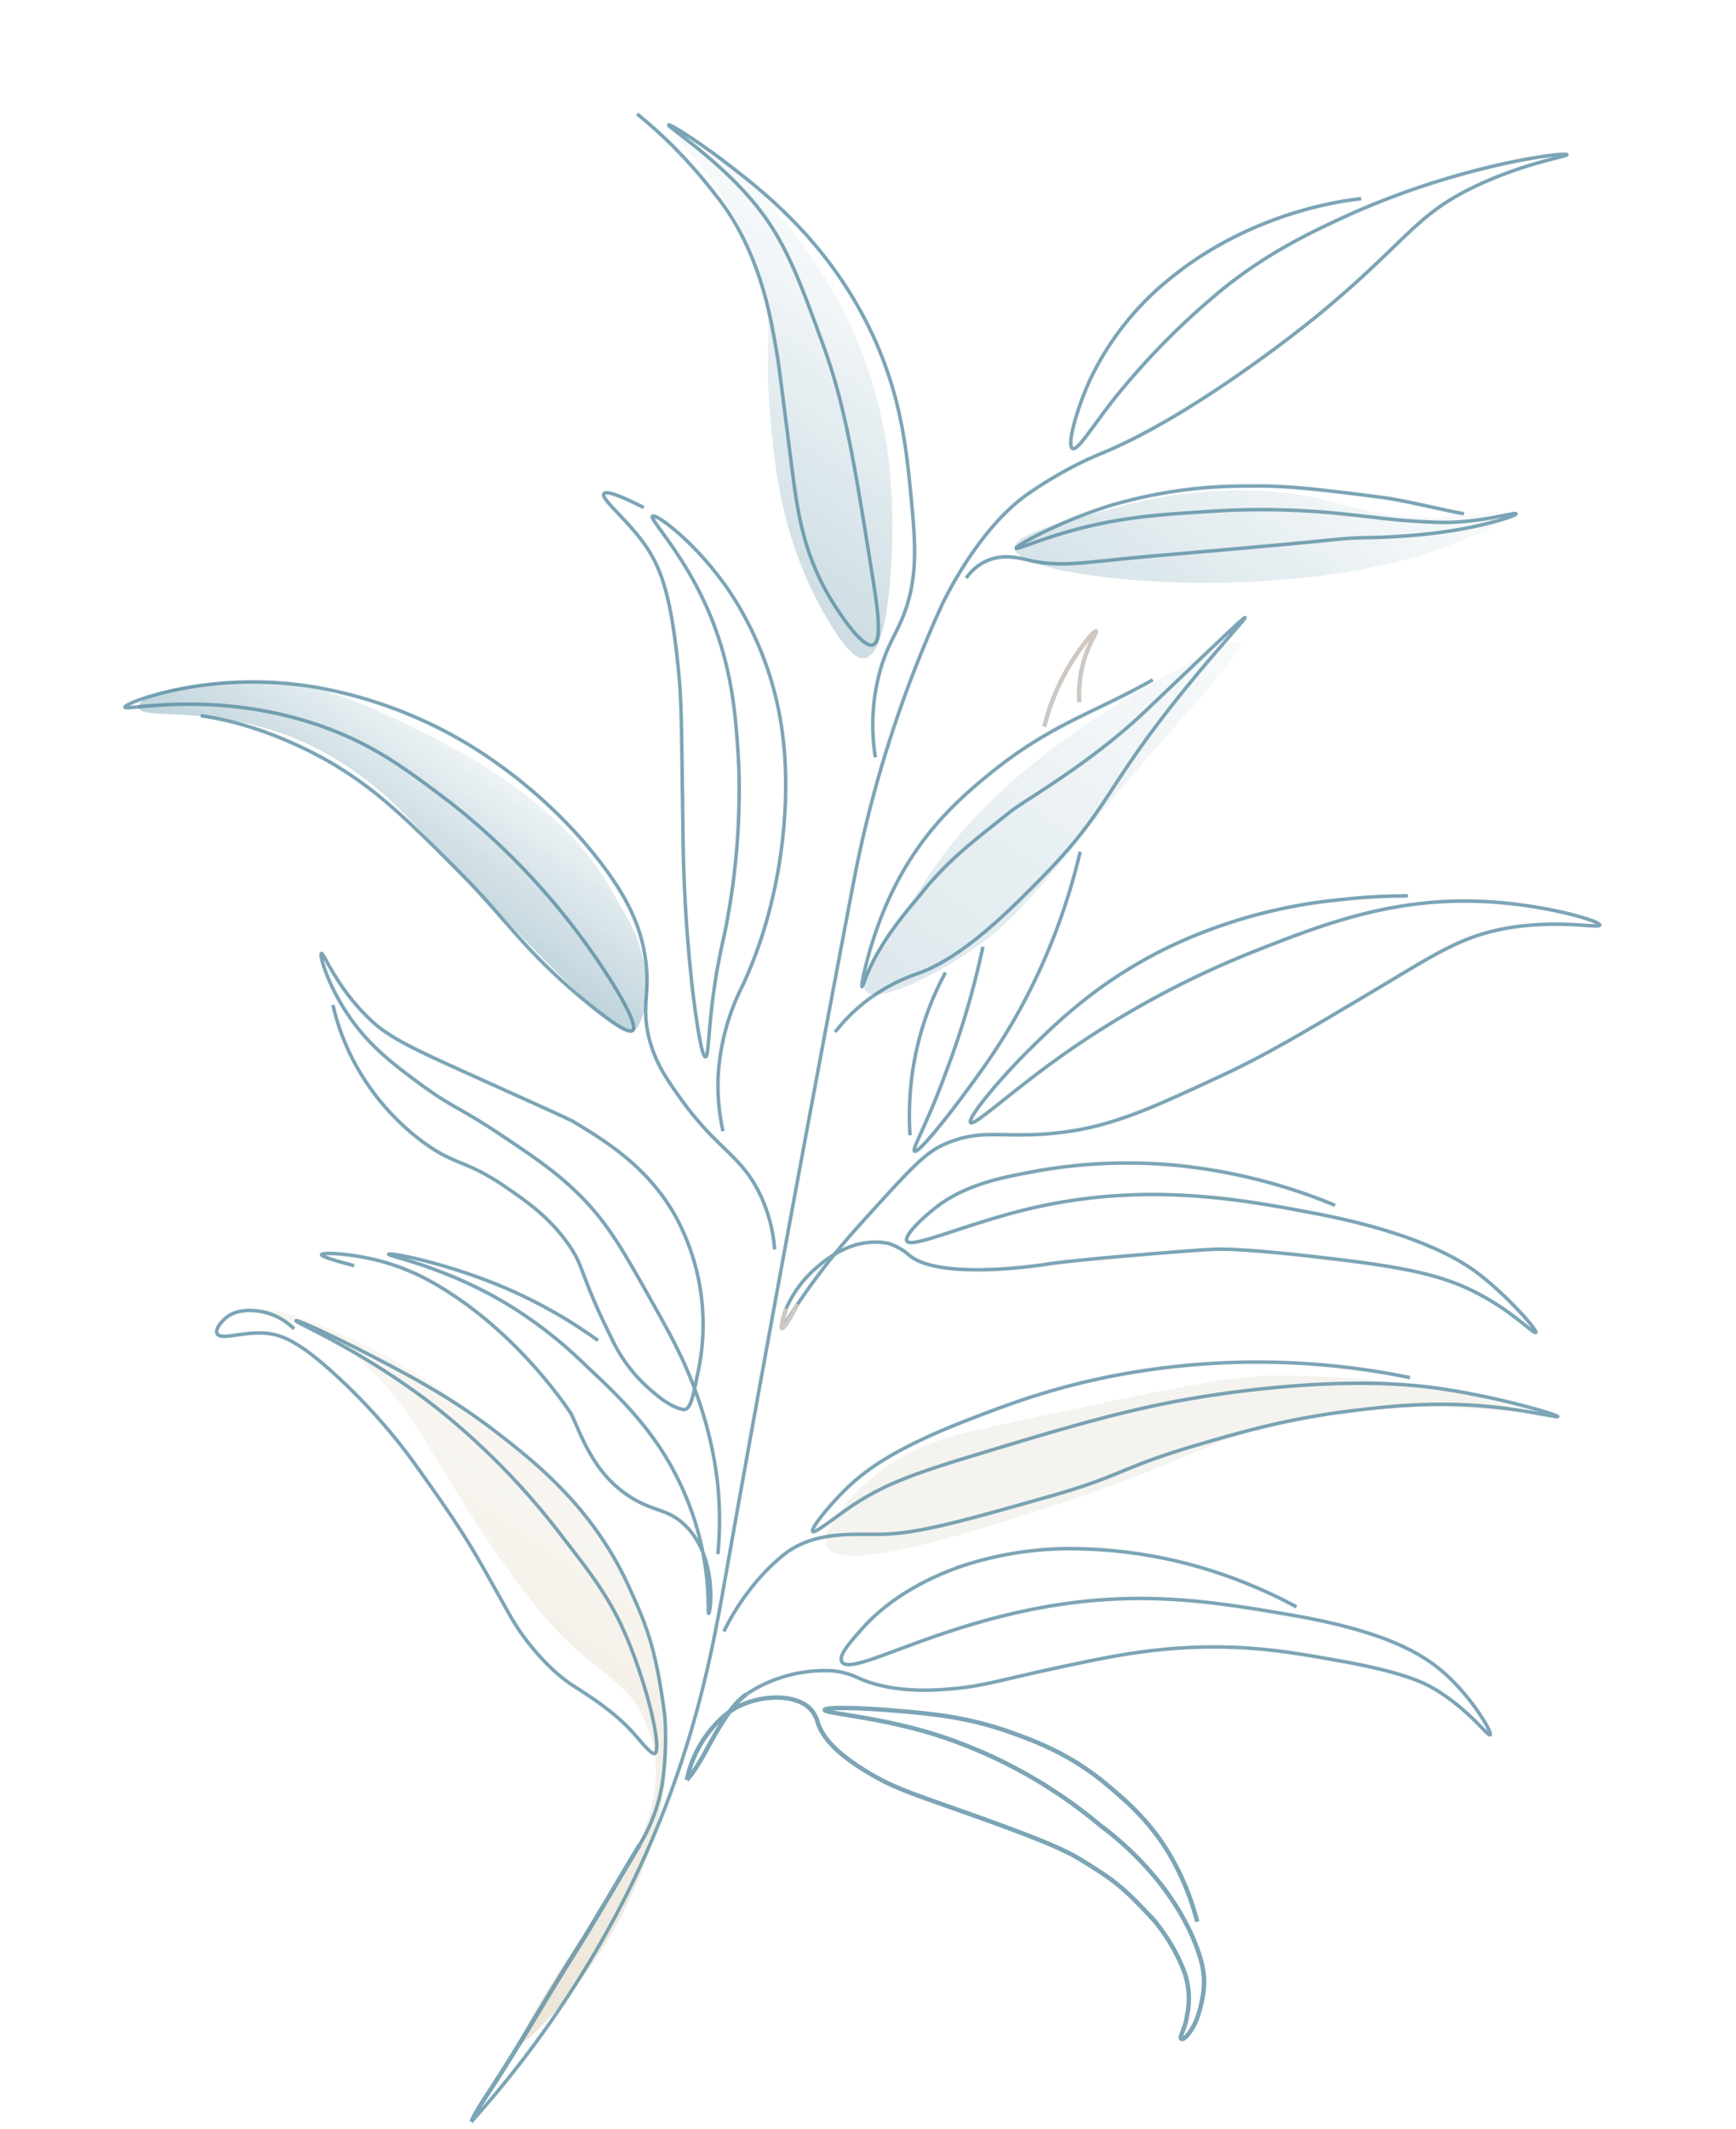 <svg xmlns="http://www.w3.org/2000/svg" xmlns:xlink="http://www.w3.org/1999/xlink" width="395.538" height="484.948" viewBox="0 0 395.538 484.948">
  <defs>
    <linearGradient id="linear-gradient" x1="0.5" x2="0.5" y2="1" gradientUnits="objectBoundingBox">
      <stop offset="0" stop-color="#095776" stop-opacity="0.102"/>
      <stop offset="1" stop-color="#095776"/>
    </linearGradient>
    <linearGradient id="linear-gradient-3" x1="0.5" x2="0.5" y2="1" gradientUnits="objectBoundingBox">
      <stop offset="0" stop-color="#095776" stop-opacity="0.2"/>
      <stop offset="1" stop-color="#095776"/>
    </linearGradient>
    <linearGradient id="linear-gradient-5" x1="0.5" x2="0.5" y2="1" gradientUnits="objectBoundingBox">
      <stop offset="0" stop-color="#b99f6f" stop-opacity="0.302"/>
      <stop offset="1" stop-color="#b99f6f"/>
    </linearGradient>
  </defs>
  <g id="Group_8347" data-name="Group 8347" transform="matrix(0.829, 0.559, -0.559, 0.829, 127.295, -272.515)" opacity="0.701">
    <g id="Layer_3" data-name="Layer 3">
      <path id="Path_101266" data-name="Path 101266" d="M308.271,271.382c-1.761-2.431,5.082-10.274,13.867-20.345a107.751,107.751,0,0,1,22.708-20.116c18.359-12.015,25.266-8.024,41.79-20.985,5.466-4.285,10.272-9.084,11.2-8.285,1.293,1.116-6.283,11.884-7.851,14.111C367.335,247.96,312.611,277.368,308.271,271.382Z" opacity="0.252" fill="url(#linear-gradient)"/>
      <path id="Path_101267" data-name="Path 101267" d="M189.065,235.563c-.4,1.764,20.15,2.662,38.413,18.734,9.259,8.148,5.721,9.453,23.014,29.538,4.777,5.547,15.539,17.635,32.641,25.392,7.506,3.4,9.831,3.071,10.874,2.076,4.214-4.018-8.037-23.018-9.5-25.3-5.734-8.886-18.17-27.63-43.477-40.117C215.194,233.142,189.508,233.6,189.065,235.563Z" opacity="0.297" fill="url(#linear-gradient)"/>
      <path id="Path_101268" data-name="Path 101268" d="M336.668,374.063c3.962,1.067,11.424-12.353,15.362-22.808,2.578-6.844,4.137-13.721,5.763-35.108,1.793-23.609,7.767-55.219,5.048-55.778-2.121-.437-14.589,24.789-19.519,37.687-12.123,31.711-9.108,47.774-9.412,54.674C333.583,360.043,333.005,373.076,336.668,374.063Z" opacity="0.199" fill="url(#linear-gradient-3)"/>
      <path id="Path_101269" data-name="Path 101269" d="M400.071,483.933c-3.625-1.9-1.656-12.331-1.135-15.087,2.507-13.271,10.673-22,15.393-26.923,26.26-27.364,39.39-41.044,47.678-46.774,24.476-16.91,48.784-25.76,49.6-24.26.715,1.317-17.862,8.473-37.51,27.706-15,14.682-14.91,21.024-36.278,48.469C426.358,461.782,406.49,487.3,400.071,483.933Z" fill="#cbc3b5" opacity="0.297"/>
      <path id="Path_101270" data-name="Path 101270" d="M162.959,413.048c-1.671-2.429,8.992-14.32,22.269-21.809,10.545-5.948,19.77-7.445,29.034-8.86,13.488-2.061,40.371-5.587,61.419,4.969,9.3,4.669,10.909,4.962,17.755,11.83,3.861,3.875,4.956,10.734,4.592,11.649-.7,1.771-5.606,2.9-37.04-4.014-36.024-7.923-38.543-8.871-49.013-9.133C181.631,396.927,165.237,416.362,162.959,413.048Z" opacity="0.4" fill="url(#linear-gradient-3)"/>
      <path id="Path_101271" data-name="Path 101271" d="M262.638,511.858c.157-3.169,31.812-11.231,58.45-7.373,9.686,1.4,22.7.675,37.12,7.458,7.7,3.623,22.772,10.92,34.634,26.741a77.955,77.955,0,0,1,6.712,10.725c15.61,30.281,7.051,67.691,5.781,67.606-.7-.047-2.175-11.279-1.844-34.95.359-25.725-6.138-36.679-16.864-42.738-6.009-3.4-7.974-2.5-19.822-3.913-17.777-2.116-41.472-13.623-57.957-21.116C276.859,499.759,262.493,514.913,262.638,511.858Z" opacity="0.4" fill="url(#linear-gradient-5)"/>
    </g>
    <g id="Layer_11_copy_2" data-name="Layer 11 copy 2" opacity="0.76">
      <path id="Path_101272" data-name="Path 101272" d="M406.105,637.873a237.134,237.134,0,0,0,.519-61.687c-4.223-33.974-14.926-57.9-21.882-73.573-32.051-72.23-63.932-146.725-63.932-146.725l-1.159-2.722A277.571,277.571,0,0,1,301.864,291.6s-2.991-18.117,1.837-31.491a94.559,94.559,0,0,1,6.682-14c1.188-2,2.145-3.42,2.4-3.808,13.393-20.159,23.333-53.987,23.333-53.987,7.573-25.767,5.211-31.118,14.043-45.361,6.275-10.116,12.737-15.923,12.409-16.195-.555-.463-19.538,15.891-34.564,40.827-4.03,6.688-9.043,15.121-12.962,27.155A168.725,168.725,0,0,0,308.1,230.9c-.551,8.181-.264,14.111-1.513,14.315-1.5.244-4.255-7.99-5.443-15.163a65.683,65.683,0,0,1,2.11-28.993c6.008-20.292,19.392-34.224,26.058-39.792" fill="none" stroke="#095776" stroke-miterlimit="10" stroke-width="0.8"/>
      <path id="Path_101273" data-name="Path 101273" d="M303,283.23a11.321,11.321,0,0,1,1.509-5.555c2.626-4.431,7.069-5.219,9.717-6.455,6.59-3.076,9.338-6.332,23.143-17.47,33.143-26.737,28.429-23.34,33.885-27.538,2.141-1.646,14.883-9.839,24.529-21.111.2-.231,3.222-3.776,2.925-4.044-.411-.369-5.911,6.79-14.253,11.922-8.7,5.355-10.664,5.918-20.506,11.261a177.494,177.494,0,0,0-24.766,16.428c-8.2,6.306-15.827,12.245-23.725,21.884-4.048,4.94-6.523,8.847-6.809,8.679-.451-.265,4.688-10.583,12.588-20.354a108,108,0,0,1,22.69-20.512c5.623-3.836,8.869-6.136,27.744-15.516,4.516-2.244,14.656-5.94,17.176-7.173" fill="none" stroke="#095776" stroke-miterlimit="10" stroke-width="0.8"/>
      <path id="Path_101274" data-name="Path 101274" d="M336.057,385.686a39.192,39.192,0,0,1,2.084-10.29,41.5,41.5,0,0,1,6.141-11.379c6.6-8.96,9.4-24.238,11.306-34.659,3.958-21.629,0-24.321,3.233-56.809.885-8.88,2.132-17.331,1.887-17.357-.3-.031-3.018,12.778-6.9,30.294-3.831,17.284-11.465,32.229-12.727,36.31-2.677,8.656-5.549,16.434-6.362,26.412-.305,3.745-1.332,10.292-.646,17.991.38,4.275,1.449,7.432,1.269,7.485-.327.1-4.61-10.028-6.276-21.155-2.139-14.264.1-25.559,4.055-37.682,5.05-15.464,11.546-22.993,18.084-36.152" fill="none" stroke="#095776" stroke-miterlimit="10" stroke-width="0.8"/>
      <path id="Path_101275" data-name="Path 101275" d="M363.739,448.389A165.124,165.124,0,0,1,365.32,418.4c2.417-16.728,3.064-21.368,5.762-25.579,4.619-7.212,9.3-8.1,17.688-14.673,10.772-8.437,16-17.114,25.88-33.506,5.749-9.544,10.061-18.7,18.684-37.008,6.37-13.526,9.07-20.23,16.814-27.534,8.342-7.874,17.1-11.318,16.739-12.027-.416-.821-12.582,2.959-24.351,9.99C424.579,288.79,414.763,302.778,405,317a210.8,210.8,0,0,0-23.137,44.316c-5.024,13.387-7.51,24.4-8.694,24.205s-.158-11.538,1.912-21.745c1.82-8.973,4.642-22.274,13.72-37.551a117.21,117.21,0,0,1,25.964-30A133.377,133.377,0,0,1,426.936,287" fill="none" stroke="#095776" stroke-miterlimit="10" stroke-width="0.8"/>
      <path id="Path_101276" data-name="Path 101276" d="M362.03,444.231a25.673,25.673,0,0,1,.084-9.867c1.92-9.265,6.468-13.7,10.922-15.543a11.172,11.172,0,0,1,2.057-.413,12.144,12.144,0,0,1,2.181-.11c.565.027.935.082,1.007.092,9.11,1.181,26.954-15.483,26.954-15.483,5.257-4.91,23-18.984,27.841-22.775.531-.415,1.408-1.058,1.945-1.466,1.175-.9,5.85-4.339,25.928-14.567,16.79-8.55,24.153-10.888,34.515-11.236,5.9-.2,11.142.766,11.229.31.118-.619-9.391-3.148-17.807-3.757-3.7-.268-15.393-.755-39.015,9.369-14.941,6.4-35.157,15.07-53.362,34.183-10.582,11.109-18.342,24.062-20.3,23.047-1.516-.782.585-8.944,2.2-12.63,3.085-7.011,8.5-12.277,12.953-16.665a117.344,117.344,0,0,1,26.146-19.332,126.981,126.981,0,0,1,35.078-12.669" fill="none" stroke="#095776" stroke-miterlimit="10" stroke-width="0.8"/>
      <path id="Path_101277" data-name="Path 101277" d="M353.114,350.754a194.8,194.8,0,0,1,7.891,23.929c1.81,7.113,2.663,11.284,2.663,11.284,1.659,8.122,1.926,12.129,2.564,12.1.925-.037,1.7-8.575,2.036-15.628.409-8.5.859-18.079-.917-30.9a141.982,141.982,0,0,0-7.971-31.124" fill="none" stroke="#095776" stroke-miterlimit="10" stroke-width="0.8"/>
      <path id="Path_101278" data-name="Path 101278" d="M349.312,360.393a68.071,68.071,0,0,0,9.187,28.094,69.73,69.73,0,0,0,4.84,7.157" fill="none" stroke="#095776" stroke-miterlimit="10" stroke-width="0.8"/>
      <path id="Path_101279" data-name="Path 101279" d="M340.162,292.262a27.794,27.794,0,0,1-4.494-8.7c-1.2-3.962-1.067-6.822-1.365-6.807-.473.026-1.325,7.171-.117,15.014a49.132,49.132,0,0,0,2.488,9.587" fill="none" stroke="#a3968d" stroke-miterlimit="10" stroke-width="1"/>
      <path id="Path_101280" data-name="Path 101280" d="M391.378,513.1a52.807,52.807,0,0,1-.411-11.09,45.629,45.629,0,0,1,2.218-11.889C396.12,482.415,403,478.63,408.5,474.83c6.993-4.827,13.67-12.731,27.022-28.538,11.7-13.849,9.6-14.387,21.985-29.285,6.518-7.841,13.393-16.037,24.17-25.4,7.152-6.209,16.227-13.985,29.932-20.72,5.292-2.6,10.008-4.424,9.924-4.634-.139-.351-13.53,3.793-26.108,9.867-4.379,2.115-17.552,8.756-37.24,25.974-15.67,13.7-25,24.932-43.425,47.652-8.417,10.381-12.188,15.953-15.163,23.257-1.928,4.731-3.441,9.995-4.175,9.868-.8-.15-.2-6.711.74-11.557,1.242-6.391,3.95-14.293,14.481-29.419,5.58-8.017,12.2-17.417,23.317-28.247a172.955,172.955,0,0,1,54.718-35.928" fill="none" stroke="#095776" stroke-miterlimit="10" stroke-width="0.8"/>
      <path id="Path_101281" data-name="Path 101281" d="M403.644,522.021a32.216,32.216,0,0,1,12.88-15.1,13.617,13.617,0,0,1,2.846-1.351,21.039,21.039,0,0,1,3.583-.889c2.611-.432,8.834-2.075,16.9-8.312,7.73-5.979,8.633-8.087,21.117-20.965,6.228-6.424,12.721-13.123,22.3-19.975,10.251-7.333,18.825-11.114,28.562-15.411,13.532-5.967,18.679-6.506,21.571-6.635,8.87-.394,15.7,2.206,15.9,1.6.212-.635-6.955-4.157-14.679-5.542-7.4-1.327-17.5-1.088-38.647,8.473-14.964,6.767-29.988,13.56-45.738,28.361-20.07,18.865-28.953,39.116-32.671,37.518-1.5-.642-1.02-4.328-.457-8.67.439-3.411,2.17-13.594,11.68-25.705a78.656,78.656,0,0,1,20.3-17.925A106.836,106.836,0,0,1,482.708,437.7a109.787,109.787,0,0,1,13.715-2.213" fill="none" stroke="#095776" stroke-miterlimit="10" stroke-width="0.8"/>
      <path id="Path_101282" data-name="Path 101282" d="M403.273,545.844a26.518,26.518,0,0,1-1.521-14.958,17.311,17.311,0,0,1,1.578-4.844c2.876-5.634,9.467-10.462,14.436-9.316a8.6,8.6,0,0,1,3.277,1.852c2.4,1.661,6.625,3.5,17.447,2.631,6.6-.528,11.885-2.3,27.077-6.114,15.957-4,19.472-4.295,23.684-4.433,7.18-.236,9.955-.3,20.429,2.243a42.053,42.053,0,0,1,11.081,5.154,18.186,18.186,0,0,1,6.995,8.481c1.428,2.8,1.232,5.188,1.924,5.2.869.02,1.1-3.715.085-6.925-1.929-6.115-4.167-8.812-7.907-11.639-14.611-11.039-33.52-11.305-34.915-11.449a110.9,110.9,0,0,0-42.847,3.994c-13.315,4.067-23.272,10.045-23.668,9.312-.337-.626,6.793-5.125,12.527-8.335,7.919-4.436,15.221-8.524,25.831-11.2,5.6-1.418,14.046-3.457,24.9-2.226,3.159.359,11.285.985,19.467,4.755a58.962,58.962,0,0,1,14.632,9.58" fill="none" stroke="#095776" stroke-miterlimit="10" stroke-width="1"/>
      <path id="Path_101283" data-name="Path 101283" d="M402.621,564.106A38.429,38.429,0,0,0,399,549.44a73.521,73.521,0,0,0-8.074-12.946c-10.12-11.363-14.194-14.283-23.616-20.018-16.938-10.314-33.957-11.392-44.869-12.084-12.43-.787-23.7.491-31.692,1.4-10.524,1.194-19.795,2.716-19.761,3.1.046.513,16.258-2.925,37.4-1.467a165.033,165.033,0,0,1,39.644,8.083c10.057,3.343,17.181,5.5,25.512,10.925,10.883,7.077,21.458,17.075,20.283,18.543-.4.5-3.045-.206-5.916-1-7.141-1.974-15.12-1.484-18.433-1.457-6.244.054-14.5-2.163-20.652-5.263-16.324-8.22-17.69-9.181-37.656-16.636a133.166,133.166,0,0,0-25.346-6.444c-11.534-1.775-15.823-.886-19.171,1.039-4.44,2.555-7.364,6.994-8.941,6.178-1.022-.532-.694-2.867-.414-3.927.873-3.314,4.121-4.979,5.343-5.608a14.078,14.078,0,0,1,8.971-1.173" fill="none" stroke="#095776" stroke-miterlimit="10" stroke-width="0.8"/>
      <path id="Path_101284" data-name="Path 101284" d="M380.381,499.237a79.761,79.761,0,0,0-9.621-13.995,88.839,88.839,0,0,0-12.792-12.011c-7.443-5.794-13.688-8.982-21.557-12.945-12.6-6.35-18.906-9.523-27.893-11.247-7.221-1.385-13.171-1.37-22.444-1.346-11.468.03-12.638,1.078-22.176.656-7.312-.325-14.067-.679-21.763-3.736-7.878-3.129-13.453-7.784-13.121-8.338.263-.439,7.675,4.849,18.431,6.423,5.488.8,11.9-.255,24.51-2.4,24.833-4.233,24.973-4.291,26.747-4.377,8.255-.394,19.459-.846,30.877,5.009a51.569,51.569,0,0,1,23.841,26.365c1.749,4.358,3.7,8.267,1.994,9.039-2.829,1.284-7.333.609-8.7.459A35.015,35.015,0,0,1,332.8,472c-14.557-8.241-13.985-9.97-20.464-12.376-7.081-2.63-13.412-2.664-19.013-2.693-11.149-.058-11.968,2.465-21.452,2.02a55.065,55.065,0,0,1-20.759-5.258,52.452,52.452,0,0,1-13.4-9.147" fill="none" stroke="#095776" stroke-miterlimit="10" stroke-width="0.8"/>
      <path id="Path_101285" data-name="Path 101285" d="M330.549,474.156a110.788,110.788,0,0,0-28.688,2.837c-12.423,2.893-21.985,7.127-21.849,7.545.143.454,11.446-4.565,27.548-5.617a99.016,99.016,0,0,1,23.629,1.47c10.86,1.748,22.154,3.565,34.138,10.965,14.733,9.1,20.579,20.506,20.888,20.257s-5.481-12.06-16.071-13.707c-5.025-.782-7.059,1.355-12.964,1.664-10.134.529-17.235-5.082-22.307-8.106,0,0-20.381-8.951-42.827-7.2a50.419,50.419,0,0,0-12.423,2.507c-6.6,2.246-12.493,5.828-12.245,6.391.112.254,1.543.05,7.568-2.081" fill="none" stroke="#095776" stroke-miterlimit="10" stroke-width="0.8"/>
      <path id="Path_101286" data-name="Path 101286" d="M308.652,328.658a46.172,46.172,0,0,1-10.429-17.9c-1.427-4.725-1.365-7.465-2.06-11.179-1.845-9.855-7.122-16.4-14.154-24.921-7.341-8.894-16.526-20.022-33.326-28.551-17.967-9.122-34.5-10.118-44.251-10.707-7.708-.465-15.335-.213-15.366.161-.04.466,11.576.213,23.148,3.059,12.3,3.026,19.621,8.341,34.123,18.87,11.855,8.6,20.914,18.3,39.039,37.7,5,5.348,9.862,10.753,8.513,12.54-1.794,2.376-13.461-3.085-14-3.341-10.027-4.75-16.149-10.955-23.253-19.052-18.387-20.962-16.231-18.623-21.725-24.224-14.384-14.668-25.876-17.565-29.288-18.714a116.542,116.542,0,0,0-13.186-3.4,107.064,107.064,0,0,0-10.713-1.487" fill="none" stroke="#095776" stroke-miterlimit="10" stroke-width="0.8"/>
      <path id="Path_101287" data-name="Path 101287" d="M352.308,434.462a35.014,35.014,0,0,0-10.2-8.791c-8.482-4.786-13.508-2.755-26.934-7.785-4.854-1.819-8.8-3.337-12.918-6.839-5.11-4.347-5.951-7.9-8.824-11.867-6.1-8.423-14.454-13.45-29.983-17.629A114.11,114.11,0,0,0,232.589,378a101.455,101.455,0,0,0-37.822,8.4c-22.688,9.934-34.9,27.663-34.294,28.4.622.758,15.308-15.531,40.758-21.744,11.737-2.865,20.754-2.365,33.614-1.652a162.013,162.013,0,0,1,52.463,13.217c10.5,4.7,10.4,6.215,10.286,6.572-.215.674-1.87,1.577-12.931.461-17.607-1.777-24.743-5.2-38.336-7.973-19.3-3.939-27.468-5.018-36.8-4.773-8.586.227-22.107,2.216-33.623,7.866" fill="none" stroke="#095776" stroke-miterlimit="10" stroke-width="0.8"/>
      <path id="Path_101288" data-name="Path 101288" d="M327.476,418.689a48.424,48.424,0,0,1-7.75-9.5,52.2,52.2,0,0,1-7.117-20.764c-2.662-16.487-9.654-31.338-16.632-42-6.917-10.574-16.715-21.4-32.438-28.922-13.2-6.325-27.315-7.114-27.68-5.993-.3.9,8.457,2.644,18.932,8.576,14.327,8.11,22.356,18.662,29.232,27.7a164.6,164.6,0,0,1,18.255,32.539c1.195,2.958,2.66,6.988,5.571,12.953,4.173,8.559,7.452,13.172,6.865,13.6-.944.685-10.533-10.477-11.4-11.491a348.171,348.171,0,0,1-22.317-29.307c-13.741-19.67-15.666-22.9-22-30.416-9.976-11.837-15.288-15.782-21.8-18.091-6.429-2.279-13.46-2.763-13.384-4.11.065-1.1,4.846-1.918,9.276-2.461" fill="none" stroke="#095776" stroke-miterlimit="10" stroke-width="0.8"/>
      <path id="Path_101289" data-name="Path 101289" d="M362.031,444.23q1.264,4.249,1.707,4.162.532-.109-.122-6.5" fill="none" stroke="#a3968d" stroke-miterlimit="10" stroke-width="1"/>
      <path id="Path_101290" data-name="Path 101290" d="M402.62,564.107c.589,11.386,1.293,21.052,1.477,27.632.344,12.367,1.063,20.387,1.435,33.056.161,5.447.023,10.039.573,13.078" fill="none" stroke="#095776" stroke-miterlimit="10" stroke-width="1"/>
      <path id="Path_101291" data-name="Path 101291" d="M403.644,522.021c-1.112,2.943-1.035,5.819-.968,8.708.139,5.793,1.25,10.509.6,15.115" fill="none" stroke="#095776" stroke-miterlimit="10" stroke-width="1"/>
    </g>
  </g>
</svg>
